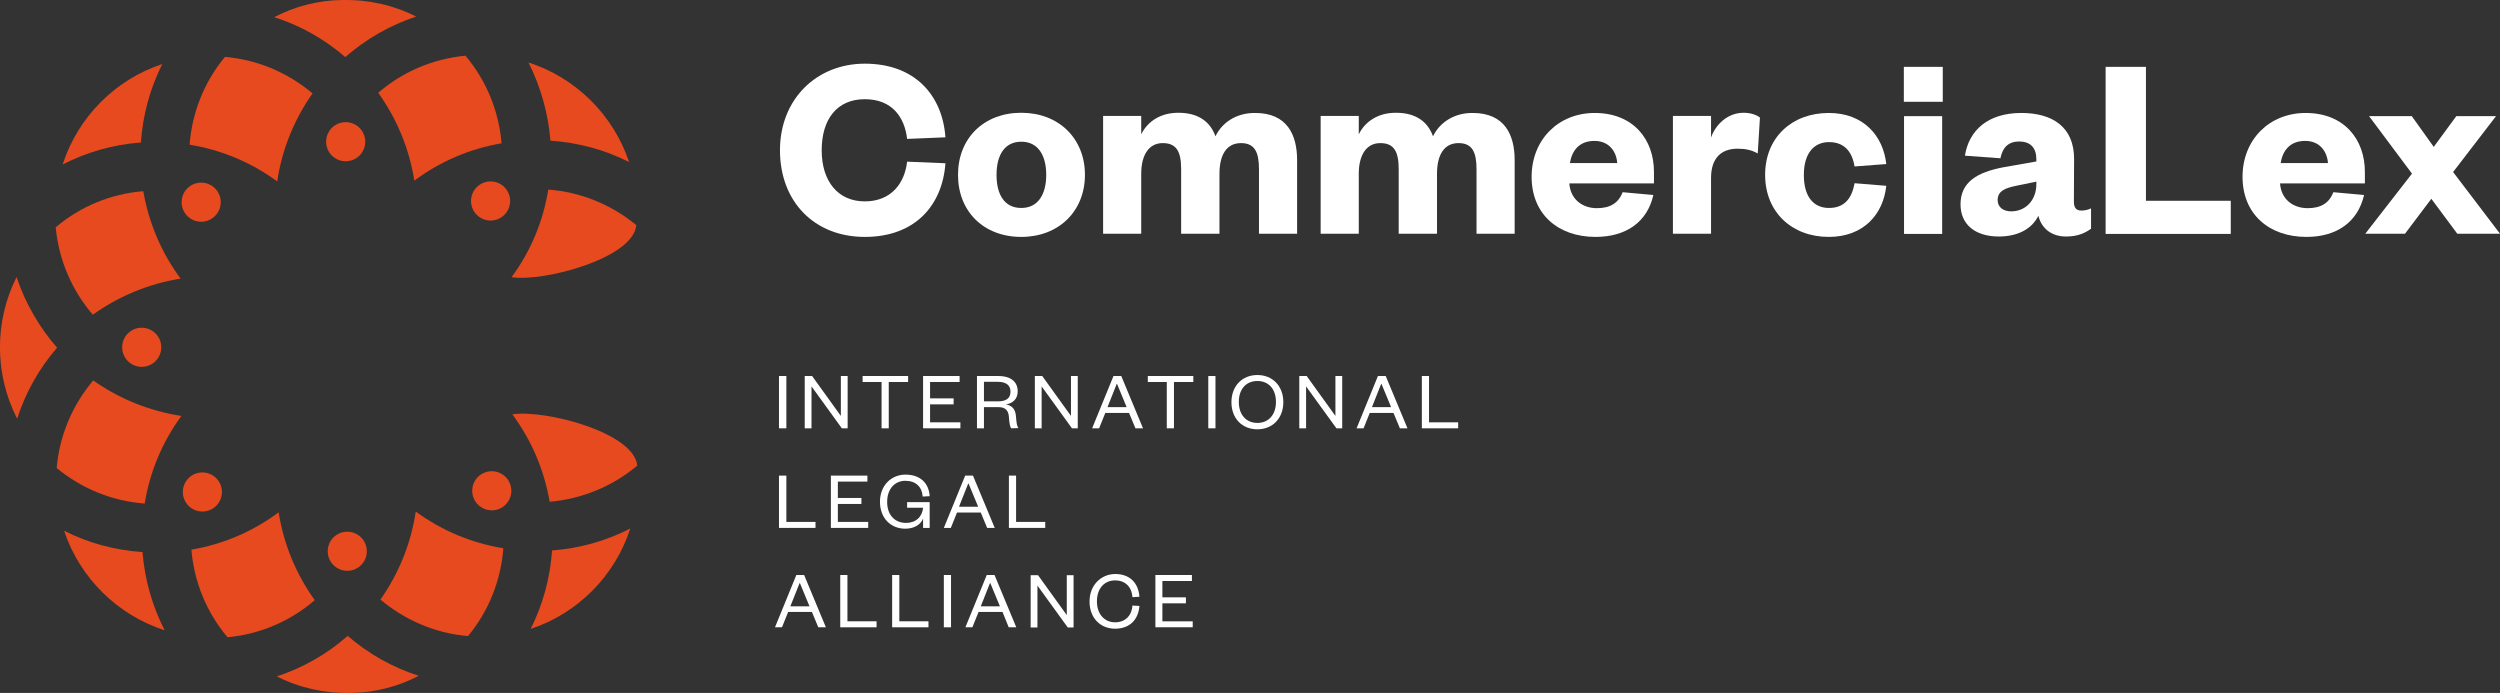 <?xml version="1.0" encoding="utf-8"?>
<svg xmlns="http://www.w3.org/2000/svg" xmlns:xlink="http://www.w3.org/1999/xlink" version="1.1" id="Layer_1" x="0px" y="0px" viewBox="0 0 1252.6 347.2" style="enable-background:new 0 0 1252.6 347.2;">
<rect x="0" y="0" width="1252.6" height="347.2" fill="#333333" stroke="none"/>
<style type="text/css">
	.st0{fill:#FFFFFF;}
	.st1{fill:#E64A1E;}
</style>
<g id="Layer_1_00000078008497985505250910000009105273424181072816_">
	<g>
		<g>
			<g>
				<path class="st0" d="M433.3,31.9c25.2,0,38.9,15.9,40.4,36.9l-19.2,0.8c-1.2-10.6-7.3-19.9-21.2-19.9s-21.6,10-21.6,25.6&#xA;					s8.2,25.6,21.6,25.6s20-9.3,21.2-19.9l19.2,0.8c-1.5,21-15.1,36.9-40.4,36.9s-42.5-17.7-42.5-43.4S409.2,31.9,433.3,31.9&#xA;					L433.3,31.9z"/>
				<path class="st0" d="M511.7,118.7c-18.9,0-31.7-12.8-31.7-31.1s12.9-31.1,31.7-31.1c18.8,0,31.9,12.9,31.9,31.1&#xA;					S530.5,118.7,511.7,118.7z M511.7,104.2c8.4,0,12.5-6.8,12.5-16.6S520.1,71,511.7,71c-8.4,0-12.4,6.8-12.4,16.6&#xA;					S503.2,104.2,511.7,104.2z"/>
				<path class="st0" d="M628.9,56.6c16.1,0,21,11.1,21,23.6v36.9h-19.1V84.8c0-8.5-2.1-13.1-9-13.1c-7.4,0-10.8,6.1-10.8,15.4v30&#xA;					h-19.2V84.8c0-8.5-2.1-13.1-9.2-13.1s-10.8,6.1-10.8,15.4v30h-19.1v-59h19.1v9.2c3.2-6.5,9.7-10.8,18.6-10.8&#xA;					c10.4,0,16.1,4.8,18.6,11.8C612.1,61.7,619.2,56.5,628.9,56.6L628.9,56.6z"/>
				<path class="st0" d="M737.9,56.6c16.1,0,21,11.1,21,23.6v36.9h-19.1V84.8c0-8.5-2.1-13.1-9-13.1c-7.4,0-10.8,6.1-10.8,15.4v30&#xA;					h-19.2V84.8c0-8.5-2.1-13.1-9.2-13.1s-10.8,6.1-10.8,15.4v30h-19.1v-59h19.1v9.2c3.2-6.5,9.7-10.8,18.6-10.8&#xA;					c10.4,0,16.1,4.8,18.6,11.8C721.1,61.7,728.3,56.5,737.9,56.6L737.9,56.6z"/>
				<path class="st0" d="M828.4,97.7c-3,13.4-13.5,21-29,21c-18.7,0-32-11.4-32-30.1s13.5-32,31.6-32c19.5,0,29.7,13.4,29.7,29.5&#xA;					v5.8h-42.4c0.5,7.8,6.4,12.4,13.8,12.4c6.6,0,10.8-2.5,12.9-8L828.4,97.7L828.4,97.7z M810.3,81.7c-0.4-5.8-4.1-11.1-11.4-11.1&#xA;					c-7.7,0-11.3,4.9-12.3,11.1H810.3L810.3,81.7z"/>
				<path class="st0" d="M880.7,76.9c-3-1.7-6-2.4-10.1-2.4c-8,0-13.3,4.5-13.3,14.7v27.9h-19.1v-59h19.1v10.8&#xA;					c2.3-6.6,8.4-12.4,16.3-12.4c3.6,0,6.6,1.1,8.2,2.4L880.7,76.9L880.7,76.9z"/>
				<path class="st0" d="M916.3,56.6c17.5,0,27.3,11.6,28.8,25.6l-15.9,1.2c-1.3-8-5.6-12.2-12.8-12.2s-12.6,5.2-12.6,16.5&#xA;					s5.2,16.5,12.6,16.5s11.4-4.4,12.8-12.4l15.9,1.3c-1.5,14.2-11.3,25.6-28.8,25.6c-18.5,0-31.9-12.4-31.9-31.1&#xA;					S897.8,56.6,916.3,56.6L916.3,56.6z"/>
				<path class="st0" d="M953.9,33.5h19.5V51h-19.5V33.5z M973.1,58.2v59H954v-59H973.1L973.1,58.2z"/>
				<path class="st0" d="M1039.1,101.1c0,3.1,1.3,4.4,3.7,4.4c1.7,0,3.2-0.3,4.9-1.1v10.2c-2.9,2.1-6.6,3.9-12.5,3.9&#xA;					c-7,0-12.2-3.7-13.9-10.4c-3.3,6.8-10.6,10.4-19.8,10.4c-11.8,0-19.2-6-19.2-16.1c0-11.3,8.5-16.1,21.5-18.6l16.5-2.9v-1.1&#xA;					c0-5.6-2.8-8.9-8.6-8.9s-8.4,3.4-9.4,8.4L984.5,78c2-12.6,11.4-21.4,28.3-21.4c15.4,0,26.4,6.9,26.4,23L1039.1,101.1&#xA;					L1039.1,101.1z M1020.3,91l-9.7,2c-6,1.2-9.7,2.7-9.7,7.3c0,3.4,2.7,5.6,6.8,5.6c7,0,12.6-5.3,12.6-13.7L1020.3,91L1020.3,91z"/>
				<path class="st0" d="M1075.2,33.5v67.1h42.5v16.6H1055V33.5L1075.2,33.5L1075.2,33.5z"/>
				<path class="st0" d="M1184.5,97.7c-3.1,13.4-13.5,21-28.9,21c-18.7,0-32-11.4-32-30.1s13.5-32,31.6-32&#xA;					c19.5,0,29.7,13.4,29.7,29.5v5.8h-42.5c0.5,7.8,6.4,12.4,13.8,12.4c6.6,0,10.8-2.5,12.9-8L1184.5,97.7L1184.5,97.7z&#xA;					 M1166.4,81.7c-0.4-5.8-4.1-11.1-11.4-11.1c-7.7,0-11.3,4.9-12.3,11.1H1166.4z"/>
				<path class="st0" d="M1229.1,86.2l23.5,30.9h-21.4l-13-17.5l-13.2,17.5h-19.9l23.4-30.1L1187,58.2h21.4l11,15.4l11.3-15.4h19.9&#xA;					L1229.1,86.2L1229.1,86.2z"/>
			</g>
			<g>
				<path class="st0" d="M394,188.4v26.2h-3.7v-26.2H394z"/>
				<path class="st0" d="M421.3,208.4v-20h3.4v26.2h-2.9l-15.2-21v21h-3.4v-26.2h3.7L421.3,208.4z"/>
				<path class="st0" d="M441.7,214.6v-23.2h-9.5v-3H455v3h-9.7v23.2H441.7L441.7,214.6z"/>
				<path class="st0" d="M481.2,214.6h-18.7v-26.2h18.3v3H466v8.2h11.8v3H466v9h15.2V214.6L481.2,214.6z"/>
				<path class="st0" d="M506.6,214.6c-0.5-0.7-0.9-2.6-1.1-5.7c-0.2-2.9-1.5-4.9-5.1-4.9H493v10.6h-3.5v-26.2h10.6&#xA;					c6.7,0,9.8,3.1,9.8,7.7c0,4-2.7,6.1-5.9,6.5c3.2,0.6,4.7,2.6,5,5.6c0.3,3.8,0.5,5.3,1.3,6.3L506.6,214.6L506.6,214.6z&#xA;					 M499.9,201.1c4.5,0,6.4-1.7,6.4-4.9c0-3-2-4.9-6.4-4.9H493v9.8H499.9z"/>
				<path class="st0" d="M536.6,208.4v-20h3.4v26.2h-2.9l-15.2-21v21h-3.4v-26.2h3.7L536.6,208.4z"/>
				<path class="st0" d="M561.8,188.4l10.9,26.2h-3.8l-3.2-7.7h-11.9l-3.1,7.7h-3.5l10.7-26.2H561.8z M554.9,204h9.6l-4.8-11.6h-0.2&#xA;					L554.9,204L554.9,204z"/>
				<path class="st0" d="M584.6,214.6v-23.2h-9.5v-3h22.8v3h-9.7v23.2H584.6z"/>
				<path class="st0" d="M609,188.4v26.2h-3.6v-26.2H609z"/>
				<path class="st0" d="M630,215.1c-7.7,0-13-5.5-13-13.6s5.4-13.6,13-13.6s13,5.5,13,13.6S637.6,215.1,630,215.1z M630,190.9&#xA;					c-5.7,0-9.3,4.1-9.3,10.5s3.7,10.5,9.3,10.5s9.3-4.1,9.3-10.5S635.7,190.9,630,190.9z"/>
				<path class="st0" d="M669.1,208.4v-20h3.4v26.2h-2.9l-15.2-21v21H651v-26.2h3.7L669.1,208.4z"/>
				<path class="st0" d="M694.3,188.4l10.9,26.2h-3.8l-3.2-7.7h-11.9l-3.1,7.7h-3.5l10.7-26.2H694.3z M687.4,204h9.6l-4.8-11.6H692&#xA;					L687.4,204L687.4,204z"/>
				<path class="st0" d="M716,188.4v23.2h14.6v3h-18.2v-26.2H716L716,188.4z"/>
				<path class="st0" d="M394,238.3v23.2h14.6v3h-18.3v-26.2H394L394,238.3z"/>
				<path class="st0" d="M434.9,264.5h-18.6v-26.2h18.3v3h-14.8v8.2h11.8v3h-11.8v9H435v3H434.9z"/>
				<path class="st0" d="M440.9,251.4c0-8.1,5.6-13.6,12.8-13.6s11.7,4.1,12.1,10.8l-3.5,0.2c-0.3-4.8-3.4-7.9-8.7-7.9&#xA;					s-9.1,4.1-9.1,10.6s3.8,10.5,9.5,10.5c4.9,0,8.1-3.1,8.5-7.6h-8v-2.8h11.3v12.9h-3.3v-4.7c-1.2,3.3-4.9,5.1-8.9,5.1&#xA;					C446.2,264.9,440.9,259.5,440.9,251.4L440.9,251.4z"/>
				<path class="st0" d="M487.5,238.3l10.9,26.2h-3.8l-3.2-7.7h-11.9l-3.1,7.7h-3.5l10.7-26.2H487.5z M480.5,253.9h9.6l-4.8-11.6&#xA;					h-0.2L480.5,253.9L480.5,253.9z"/>
				<path class="st0" d="M509.1,238.3v23.2h14.6v3h-18.2v-26.2H509.1L509.1,238.3z"/>
				<path class="st0" d="M402.9,288.1l10.9,26.2H410l-3.2-7.7h-11.9l-3.1,7.7h-3.5l10.7-26.2H402.9z M396,303.8h9.6l-4.8-11.6h-0.2&#xA;					L396,303.8L396,303.8z"/>
				<path class="st0" d="M424.6,288.1v23.2h14.6v3H421v-26.2H424.6L424.6,288.1z"/>
				<path class="st0" d="M450.6,288.1v23.2h14.6v3H447v-26.2H450.6L450.6,288.1z"/>
				<path class="st0" d="M476.5,288.1v26.2h-3.6v-26.2H476.5z"/>
				<path class="st0" d="M498.3,288.1l10.9,26.2h-3.8l-3.1-7.7h-12l-3.1,7.7h-3.5l10.7-26.2H498.3z M491.4,303.8h9.6l-4.8-11.6H496&#xA;					L491.4,303.8L491.4,303.8z"/>
				<path class="st0" d="M534.5,308.2v-20h3.4v26.2H535l-15.2-21v21h-3.4v-26.2h3.7L534.5,308.2z"/>
				<path class="st0" d="M558.7,287.6c7.5,0,11.7,4.6,12.2,11.4l-3.5,0.2c-0.3-4.8-3.3-8.4-8.7-8.4s-9.1,4.1-9.1,10.5&#xA;					s3.8,10.5,9.1,10.5s8.4-3.6,8.7-8.4l3.5,0.2c-0.5,6.7-4.7,11.4-12.2,11.4s-12.8-5.5-12.8-13.6S551.5,287.7,558.7,287.6&#xA;					L558.7,287.6z"/>
				<path class="st0" d="M597.6,314.3h-18.7v-26.2h18.3v3h-14.8v8.2h11.8v3h-11.8v9h15.2V314.3L597.6,314.3z"/>
			</g>
		</g>
		<g>
			<g>
				<path class="st1" d="M95,72.5c15.9,2.6,30.8,8.8,43.9,18.4c2.4-16.2,8.6-31.2,17.7-44.1c-12.1-10.2-27.3-16.9-43.9-18.3&#xA;					C102.1,41.3,96.2,56.7,95,72.5z"/>
				<path class="st1" d="M275.8,70.5c13.8,0.9,27.2,4.5,39.4,10.7c-7.9-23.7-26.8-42.3-50.4-49.9C271,43.7,274.7,57,275.8,70.5z"/>
				<path class="st1" d="M137.4,8.6c13.2,4.2,25.3,11.1,35.6,20c10.2-8.9,22.2-15.9,35.5-20.3c-11.4-5.8-24.1-8.6-37.2-8.3&#xA;					C159.2,0.2,147.7,3.2,137.4,8.6L137.4,8.6z"/>
				<path class="st1" d="M71.4,276.6c-13.8-0.9-27.2-4.5-39.3-10.7c7.9,23.7,26.8,42.3,50.4,49.9C76.2,303.5,72.5,290.2,71.4,276.6&#xA;					L71.4,276.6z"/>
				<path class="st1" d="M46.7,190.6c-10.2,12.1-16.9,27.3-18.3,43.9c12.6,10.4,27.9,16.6,44.1,17.8c2.5-15.5,8.6-30.6,18.4-43.9&#xA;					C74.6,205.9,59.6,199.7,46.7,190.6L46.7,190.6z"/>
				<path class="st1" d="M251.3,71.8c-1.3-15.8-7.4-31.2-18.1-43.9c-16.7,1.6-31.8,8.3-43.7,18.6c9.2,12.8,15.5,27.7,18.1,44&#xA;					C220.5,80.9,235.4,74.5,251.3,71.8L251.3,71.8z"/>
				<path class="st1" d="M315.8,264.8c-12.1,6.2-25.4,10-39.2,11c-0.9,13.5-4.5,26.9-10.7,39.3C289.6,307.3,308.2,288.4,315.8,264.8&#xA;					L315.8,264.8z"/>
				<path class="st1" d="M319.3,233.3c-1.6-16.7-46.4-28.2-62.6-25.7c9.8,13.2,16,28.2,18.7,43.8C291.6,250,306.9,243.7,319.3,233.3&#xA;					L319.3,233.3z"/>
				<path class="st1" d="M318.8,112.8c-12.6-10.4-27.9-16.6-44.1-17.8c-2.5,15.6-8.6,30.6-18.4,43.9&#xA;					C272.6,141.3,317.4,129.4,318.8,112.8L318.8,112.8z"/>
				<path class="st1" d="M95.9,275.4c1.3,15.8,7.4,31.2,18.1,43.9c16.7-1.6,31.8-8.3,43.7-18.6c-9.2-12.8-15.5-27.7-18.1-44&#xA;					C126.7,266.3,111.8,272.7,95.9,275.4L95.9,275.4z"/>
				<path class="st1" d="M252.2,274.7c-15.9-2.6-30.8-8.8-43.9-18.4c-2.4,16.2-8.6,31.2-17.7,44.1c12.1,10.2,27.3,16.9,43.9,18.3&#xA;					C245.1,305.9,251,290.5,252.2,274.7L252.2,274.7z"/>
				<path class="st1" d="M8.6,209.8c4.2-13.2,11.1-25.3,20-35.6C19.7,164,12.7,152,8.3,138.8C-2.9,161.1-2.8,187.6,8.6,209.8&#xA;					L8.6,209.8z"/>
				<path class="st1" d="M46.5,157.7c12.8-9.2,27.8-15.5,44-18.1c-9.8-13.2-16-28.2-18.7-43.8c-16.3,1.3-31.5,7.6-43.9,18.1&#xA;					C29.5,130.6,36.2,145.7,46.5,157.7z"/>
				<path class="st1" d="M31.4,82.4c12.1-6.2,25.4-10,39.2-11c0.9-13.5,4.5-26.9,10.7-39.3C57.6,39.9,39,58.8,31.4,82.4L31.4,82.4z"/>
				<path class="st1" d="M209.8,338.6c-13.2-4.2-25.3-11.1-35.6-20c-10.2,9-22.2,15.9-35.5,20.3c11.4,5.8,24.1,8.6,37.2,8.3&#xA;					C188,347,199.5,344,209.8,338.6L209.8,338.6z"/>
			</g>
			<circle class="st1" cx="100.8" cy="101.3" r="9.8"/>
			<circle class="st1" cx="173.2" cy="71" r="9.8"/>
			<circle class="st1" cx="245.8" cy="100.7" r="9.8"/>
			<circle class="st1" cx="71" cy="174" r="9.8"/>
			<circle class="st1" cx="101.4" cy="246.5" r="9.8"/>
			<circle class="st1" cx="174" cy="276.2" r="9.8"/>
			<circle class="st1" cx="246.4" cy="245.9" r="9.8"/>
		</g>
	</g>
</g>
</svg>